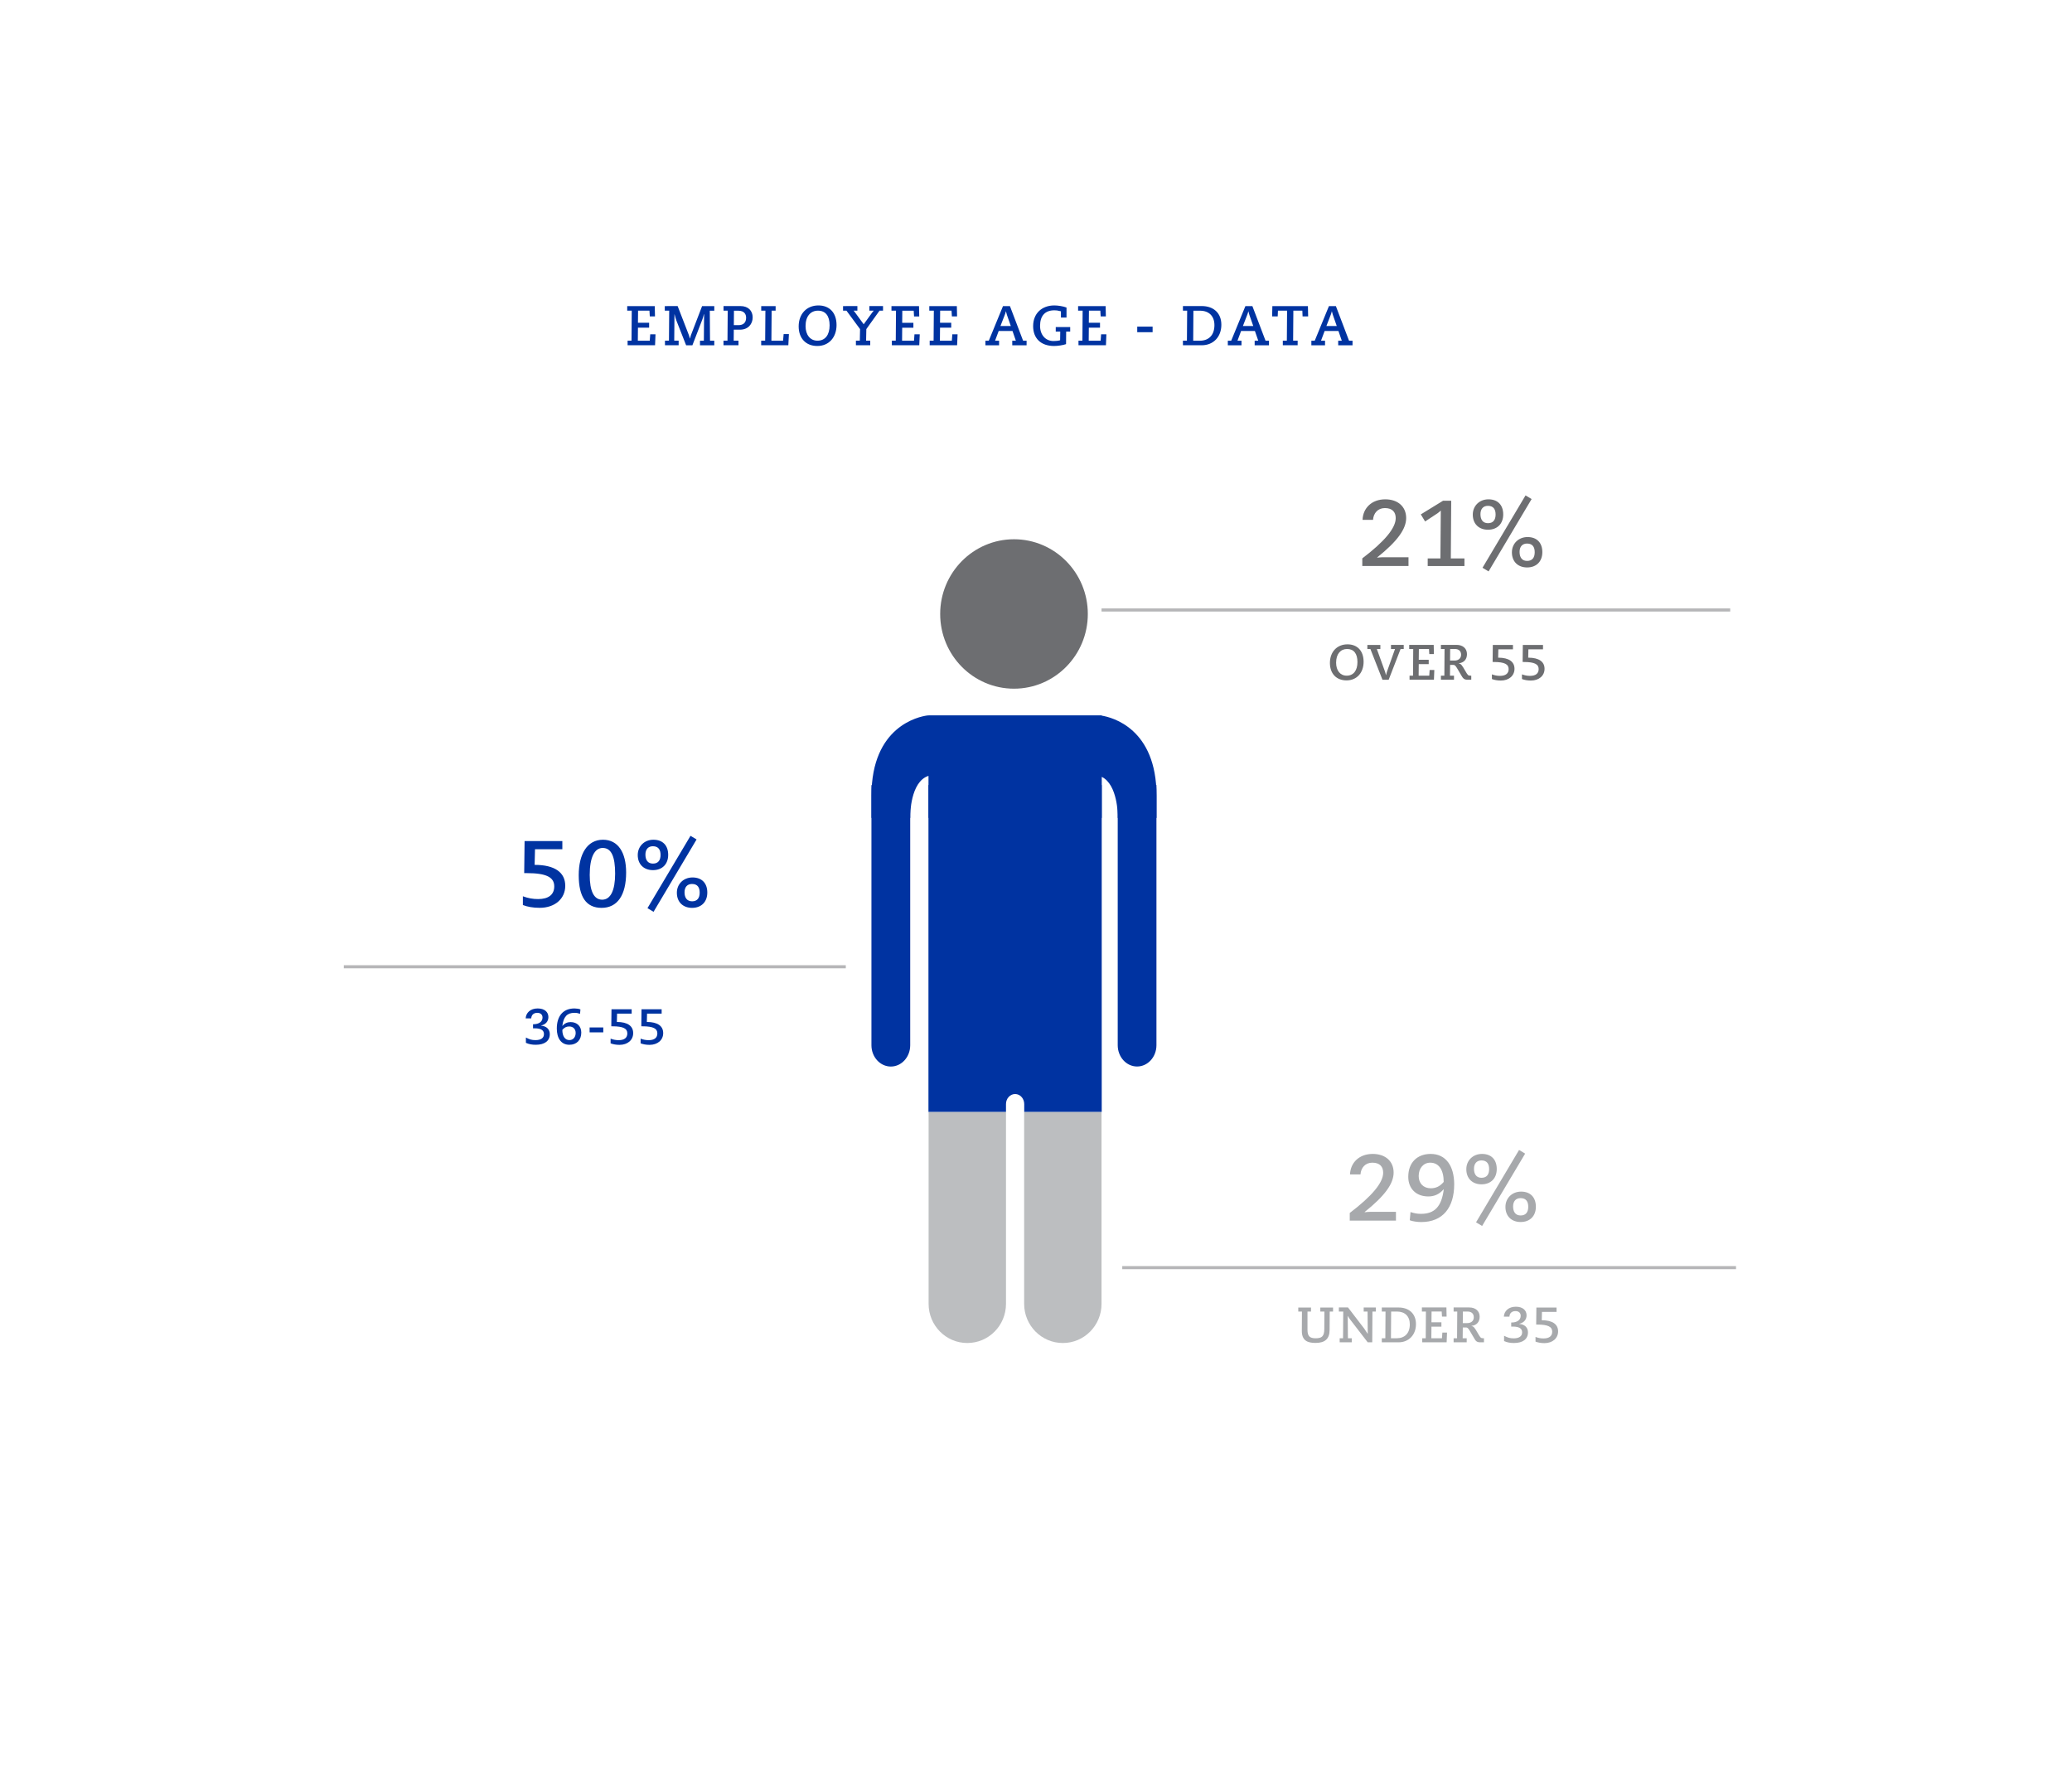 <?xml version="1.0" encoding="utf-8"?>
<!-- Generator: Adobe Illustrator 24.0.2, SVG Export Plug-In . SVG Version: 6.00 Build 0)  -->
<svg version="1.1" id="Layer_1" xmlns="http://www.w3.org/2000/svg" xmlns:xlink="http://www.w3.org/1999/xlink" x="0px" y="0px"
	 viewBox="0 0 535 461.39" style="enable-background:new 0 0 535 461.39;" xml:space="preserve">
<style type="text/css">
	.st0{fill:#0033A1;}
	.st1{fill:#CE0E2D;}
	.st2{clip-path:url(#SVGID_2_);fill:#CE0E2D;}
	.st3{clip-path:url(#SVGID_2_);fill:#0033A1;}
	.st4{opacity:0.5;}
	.st5{clip-path:url(#SVGID_4_);fill:none;stroke:#6D6E71;stroke-width:0.803;stroke-miterlimit:10;}
	.st6{fill:none;stroke:#D1D3D4;stroke-width:0.874;}
	.st7{fill:#939598;}
	.st8{fill:none;stroke:#D1D3D4;stroke-width:0.816;stroke-miterlimit:10;}
	.st9{fill:none;stroke:#0033A1;stroke-width:4.897;stroke-miterlimit:10;}
	.st10{fill:#BCBEC0;}
	.st11{fill:none;stroke:#BCBEC0;stroke-width:4.897;stroke-miterlimit:10;}
	.st12{fill:#6D6E71;}
	.st13{fill:none;stroke:#6D6E71;stroke-width:4.897;stroke-miterlimit:10;}
	.st14{fill:#A7A9AC;}
	.st15{clip-path:url(#SVGID_6_);fill:none;stroke:#6D6E71;stroke-width:0.803;stroke-miterlimit:10;}
	.st16{clip-path:url(#SVGID_8_);fill:none;stroke:#6D6E71;stroke-width:0.803;stroke-miterlimit:10;}
	.st17{clip-path:url(#SVGID_10_);fill:none;stroke:#6D6E71;stroke-width:0.803;stroke-miterlimit:10;}
</style>
<g>
	<path class="st0" d="M343.9,80.39c0.06,0.27,0.13,0.54,0.26,0.93l1,2.86h-2.68l1.14-2.94c0.12-0.29,0.19-0.56,0.25-0.85H343.9z
		 M343.14,79.03l-3.67,8.94h-0.87v1.18h3.53v-1.18h-1.04l0.94-2.52h3.56l0.87,2.52h-0.93v1.18h3.7v-1.18h-0.9l-3.4-8.94H343.14z
		 M328.53,79.03l-0.06,2.66h1.44l0.06-1.48h2.36l-0.06,7.75h-1.04v1.18h3.83v-1.18h-1.17l0.06-7.75h2.32l0.06,1.48h1.44l-0.06-2.66
		H328.53z M322.34,80.39c0.06,0.27,0.13,0.54,0.26,0.93l1,2.86h-2.68l1.14-2.94c0.12-0.29,0.19-0.56,0.25-0.85H322.34z
		 M321.57,79.03l-3.67,8.94h-0.87v1.18h3.53v-1.18h-1.04l0.94-2.52h3.56l0.87,2.52h-0.93v1.18h3.7v-1.18h-0.89l-3.4-8.94H321.57z
		 M308.14,80.22h1.71c2.27,0,3.72,1.36,3.72,3.72c0,2.59-1.46,4.03-3.79,4.03h-1.69L308.14,80.22z M305.44,79.03v1.18h1.09
		l-0.06,7.75h-1.03v1.18h4.86c2.97,0,5.06-2.14,5.06-5.29c0-3.05-2.04-4.83-5.06-4.83H305.44z M293.64,85.77h3.97v-1.44h-3.97V85.77
		z M278.37,79.03v1.18h1.17l-0.06,7.75h-1.01v1.18h7.09l0.11-2.83h-1.36l-0.12,1.65h-3.08l0.03-3.36h2.89v-1.27h-2.89l0.03-3.12
		h2.94l0.09,1.48h1.34l-0.06-2.66H278.37z M272.24,78.86c-3.27,0-5.48,2.1-5.48,5.34c0,3.15,1.99,5.13,5.41,5.13
		c0.95,0,2.26-0.19,3.09-0.48l0.03-3.23h1.04v-1.18h-3.73v1.18h1.16l-0.03,2.23c-0.58,0.16-1.22,0.2-1.72,0.2
		c-2.04,0-3.46-1.58-3.46-3.92c0-2.55,1.26-4.01,3.67-4.01c0.52,0,0.75,0.01,1.72,0.25v1.62h1.44v-2.59
		C274.52,79.07,273.16,78.86,272.24,78.86z M259.74,80.39c0.06,0.27,0.13,0.54,0.26,0.93l1,2.86h-2.68l1.14-2.94
		c0.12-0.29,0.19-0.56,0.25-0.85H259.74z M258.98,79.03l-3.67,8.94h-0.87v1.18h3.53v-1.18h-1.04l0.94-2.52h3.56l0.87,2.52h-0.93
		v1.18h3.7v-1.18h-0.9l-3.4-8.94H258.98z M239.95,79.03v1.18h1.17l-0.06,7.75h-1.01v1.18h7.08l0.12-2.83h-1.36l-0.12,1.65h-3.08
		l0.03-3.36h2.89v-1.27h-2.89l0.03-3.12h2.94l0.09,1.48h1.34l-0.06-2.66H239.95z M230.18,79.03v1.18h1.17l-0.06,7.75h-1.01v1.18
		h7.08l0.12-2.83h-1.36L236,87.97h-3.08l0.03-3.36h2.89v-1.27h-2.89l0.03-3.12h2.94l0.09,1.48h1.34l-0.06-2.66H230.18z
		 M217.68,79.03v1.18h0.88l3.51,4.76l-0.06,2.99H221v1.18h3.7v-1.18h-1.07l0.06-2.99l3.41-4.76h0.9v-1.18h-3.53v1.18h1.14
		c-0.13,0.13-0.22,0.22-0.29,0.33l-2.3,3.17H223l-2.37-3.24c-0.06-0.07-0.13-0.16-0.23-0.26h0.98v-1.18H217.68z M208,84.19
		c0-2.57,1.33-3.98,3.2-3.98c1.97,0,3.01,1.37,3.01,3.79c0,2.42-1.11,3.96-3.12,3.96C209.19,87.97,208,86.45,208,84.19
		 M211.32,78.86c-3.05,0-5.1,2.2-5.1,5.41c0,3.08,1.86,5.06,4.81,5.06c3.07,0,4.97-2.31,4.97-5.41
		C216,80.74,214.17,78.86,211.32,78.86 M196.55,79.03v1.18h1.08l-0.06,7.75h-1.03v1.18h7.01l0.15-2.89h-1.36l-0.15,1.71h-3.01
		l0.06-7.75h1.03v-1.18H196.55z M189.51,80.22h1.1c1.69,0,2.04,1.04,2.04,1.81c0,1.32-0.77,1.92-1.97,1.92h-1.2L189.51,80.22z
		 M186.82,79.03v1.18h1.08l-0.06,7.75h-1.03v1.18h3.87v-1.18h-1.24l0.03-2.84h1.59c2.14,0,3.28-1.49,3.28-3.17
		c0-1.72-1.14-2.93-3.17-2.93H186.82z M171.65,79.03v1.18h1.14l-0.06,7.75h-1.03v1.18h3.53v-1.18h-1.14l0.06-6.81h0.03
		c0.2,0.77,0.29,1.17,0.48,1.64l2.5,6.36h1.62l2.6-6.75c0.15-0.39,0.26-0.87,0.38-1.3l0.04,0.03l-0.06,6.84h-1v1.18h3.69v-1.18h-1.1
		l-0.06-7.75h1.16v-1.18h-3.15l-2.89,7.53c-0.06,0.16-0.19,0.68-0.23,0.82h-0.03c-0.07-0.3-0.2-0.74-0.25-0.85l-2.91-7.51H171.65z
		 M161.95,79.03v1.18h1.17l-0.06,7.75h-1.01v1.18h7.09l0.11-2.83h-1.36l-0.12,1.65h-3.08l0.03-3.36h2.89v-1.27h-2.89l0.03-3.12h2.94
		l0.09,1.48h1.34l-0.06-2.66H161.95z"/>
	<path class="st14" d="M396.7,337.58l-0.05,4.41H397c2.72,0,3.79,0.58,3.79,1.83c0,1.13-0.77,1.75-2.22,1.75
		c-0.73,0-1.38-0.11-2.09-0.39v1.21c0.62,0.24,1.4,0.39,2.31,0.39c2.08,0,3.52-1.25,3.52-3.03c0-1.81-1.4-2.88-4.22-2.88l0.05-2.15
		h3.77v-1.13H396.7z M391.4,337.38c-1.88,0-3.02,1.12-3.1,2.56h1.44c0.04-0.87,0.62-1.43,1.56-1.43c0.82,0,1.35,0.45,1.35,1.21
		c0,1.07-0.89,1.74-2.39,1.74h-0.06v1.05h0.4c1.8,0,2.42,0.59,2.42,1.49c0,1.01-0.78,1.55-2.19,1.55c-0.96,0-1.52-0.18-2.47-0.67
		v1.37c0.84,0.37,1.58,0.5,2.55,0.5c2.3,0,3.62-1,3.62-2.75c0-1.2-0.8-2.06-2.25-2.18v-0.03c1.14-0.26,1.89-1.03,1.89-2.19
		C394.16,338.27,393.15,337.38,391.4,337.38 M377.72,338.63h1.22c0.97,0,1.6,0.51,1.6,1.48c0,0.99-0.75,1.5-1.68,1.5h-1.16
		L377.72,338.63z M375.33,337.58v1.05h0.94l-0.05,6.89h-0.89v1.05h3.38v-1.05h-1.04l0.03-2.78h0.8c0.28,0,0.51,0.03,0.96,0.79
		l1.25,2.12c0.33,0.57,0.63,0.92,1.48,0.92h0.98v-1.05h-0.17c-0.66,0-0.72-0.1-1.4-1.27c-0.82-1.43-1.08-1.81-1.67-1.89v-0.03
		c1.35-0.15,2.13-1.01,2.13-2.38c0-1.44-1.05-2.38-2.69-2.38H375.33z M367.14,337.58v1.05h1.04l-0.05,6.89h-0.9v1.05h6.3l0.1-2.52
		h-1.21l-0.1,1.47h-2.74l0.03-2.99h2.57v-1.13h-2.57l0.03-2.78h2.61l0.08,1.31h1.19l-0.05-2.36H367.14z M359.2,338.63h1.52
		c2.02,0,3.3,1.21,3.3,3.3c0,2.3-1.3,3.59-3.37,3.59h-1.5L359.2,338.63z M356.79,337.58v1.05h0.96l-0.05,6.89h-0.91v1.05h4.32
		c2.63,0,4.5-1.9,4.5-4.7c0-2.71-1.81-4.29-4.5-4.29H356.79z M345.7,337.58v1.05h1.13l-0.05,6.89h-0.87v1.05h3.12v-1.05h-0.99
		l-0.05-5.71l0.03-0.03c0.17,0.31,0.45,0.73,0.66,0.99l4.47,5.8h1.17l0.05-7.94h0.87v-1.05h-3.13v1.05h1l0.05,5.77
		c-0.08-0.14-0.82-1.26-0.93-1.39l-4.17-5.44H345.7z M335.22,337.58v1.05h0.95l-0.03,4.99c-0.01,2.45,1.4,3.11,3.52,3.11
		c2.44,0,3.64-1.03,3.65-3.35l0.03-4.74h0.86v-1.05h-3.29v1.05h1.06l-0.03,4.5c-0.01,1.89-0.64,2.39-2.25,2.39
		c-1.52,0-2.09-0.57-2.09-2.2v-4.69h0.91v-1.05H335.22z"/>
	<path class="st0" d="M165.64,260.57l-0.05,4.41h0.35c2.72,0,3.79,0.58,3.79,1.83c0,1.13-0.77,1.75-2.23,1.75
		c-0.73,0-1.37-0.12-2.09-0.39v1.21c0.62,0.24,1.4,0.39,2.31,0.39c2.08,0,3.52-1.24,3.52-3.03c0-1.81-1.4-2.88-4.22-2.88l0.05-2.15
		h3.77v-1.13H165.64z M157.89,260.57l-0.05,4.41h0.35c2.72,0,3.79,0.58,3.79,1.83c0,1.13-0.77,1.75-2.23,1.75
		c-0.73,0-1.37-0.12-2.09-0.39v1.21c0.62,0.24,1.4,0.39,2.31,0.39c2.08,0,3.52-1.24,3.52-3.03c0-1.81-1.4-2.88-4.21-2.88l0.05-2.15
		h3.77v-1.13H157.89z M152.24,266.55h3.53v-1.28h-3.53V266.55z M145.2,265.9c0.5-0.58,1.03-0.88,1.76-0.88
		c1.04,0,1.68,0.67,1.68,1.68c0,1.07-0.64,1.84-1.61,1.84C145.89,268.55,145.2,267.54,145.2,265.9 M148.32,260.37
		c-2.94,0-4.55,1.98-4.55,5.2c0,2.46,1.1,4.18,3.24,4.18c1.89,0,3.08-1.23,3.08-3.15c0-1.65-1.11-2.71-2.76-2.71
		c-0.82,0-1.54,0.32-2.1,0.98l-0.03-0.03c0.31-2.33,1.23-3.34,3.12-3.34c0.58,0,0.93,0.08,1.45,0.25l0.1-1.13
		C149.49,260.46,148.82,260.37,148.32,260.37 M138.83,260.37c-1.88,0-3.02,1.12-3.1,2.56h1.44c0.04-0.88,0.62-1.43,1.56-1.43
		c0.82,0,1.35,0.45,1.35,1.21c0,1.07-0.89,1.74-2.39,1.74h-0.06v1.05h0.4c1.8,0,2.42,0.59,2.42,1.49c0,1.02-0.78,1.56-2.19,1.56
		c-0.96,0-1.52-0.18-2.47-0.67v1.37c0.84,0.37,1.58,0.5,2.55,0.5c2.3,0,3.62-1,3.62-2.75c0-1.2-0.8-2.06-2.25-2.19v-0.03
		c1.14-0.26,1.89-1.03,1.89-2.19C141.59,261.26,140.58,260.37,138.83,260.37"/>
	<path class="st12" d="M393.2,166.51l-0.05,4.41h0.35c2.73,0,3.79,0.58,3.79,1.83c0,1.13-0.77,1.75-2.22,1.75
		c-0.73,0-1.37-0.12-2.09-0.39v1.21c0.62,0.24,1.4,0.39,2.31,0.39c2.08,0,3.52-1.24,3.52-3.03c0-1.81-1.4-2.88-4.22-2.88l0.05-2.15
		h3.77v-1.13H393.2z M385.45,166.51l-0.05,4.41h0.35c2.72,0,3.79,0.58,3.79,1.83c0,1.13-0.77,1.75-2.23,1.75
		c-0.73,0-1.37-0.12-2.09-0.39v1.21c0.62,0.24,1.4,0.39,2.31,0.39c2.08,0,3.52-1.24,3.52-3.03c0-1.81-1.4-2.88-4.22-2.88l0.05-2.15
		h3.77v-1.13H385.45z M374.44,167.56h1.22c0.96,0,1.6,0.51,1.6,1.48c0,0.99-0.75,1.51-1.69,1.51h-1.16L374.44,167.56z
		 M372.05,166.51v1.05h0.94l-0.05,6.89h-0.89v1.05h3.38v-1.05h-1.04l0.03-2.78h0.8c0.28,0,0.51,0.03,0.96,0.78l1.25,2.12
		c0.33,0.57,0.63,0.93,1.48,0.93h0.98v-1.05h-0.17c-0.66,0-0.72-0.1-1.4-1.27c-0.82-1.43-1.08-1.81-1.67-1.89v-0.03
		c1.35-0.15,2.13-1.01,2.13-2.38c0-1.44-1.05-2.38-2.69-2.38H372.05z M363.86,166.51v1.05h1.04l-0.05,6.89h-0.9v1.05h6.3l0.1-2.52
		h-1.21l-0.1,1.47h-2.74l0.03-2.98h2.57v-1.13h-2.57l0.03-2.78h2.61l0.08,1.31h1.19l-0.05-2.36H363.86z M353.06,166.51v1.05h0.78
		l3.12,7.95h1.6l3.08-7.95h0.81v-1.05h-3.29v1.05h1.04l-2.11,5.95c-0.04,0.13-0.08,0.26-0.1,0.39l-0.1,0.4h-0.03l-0.1-0.42
		c-0.03-0.11-0.06-0.26-0.13-0.45l-2.12-5.86h0.91v-1.05H353.06z M344.99,171.1c0-2.29,1.18-3.54,2.84-3.54
		c1.75,0,2.67,1.22,2.67,3.37c0,2.15-0.99,3.52-2.78,3.52C346.04,174.45,344.99,173.11,344.99,171.1 M347.93,166.36
		c-2.71,0-4.54,1.95-4.54,4.81c0,2.74,1.66,4.5,4.28,4.5c2.73,0,4.42-2.05,4.42-4.8C352.09,168.03,350.46,166.36,347.93,166.36"/>
	<path class="st12" d="M280.88,158.52c0,10.65-8.54,19.29-19.06,19.29c-10.53,0-19.06-8.63-19.06-19.29
		c0-10.65,8.54-19.29,19.06-19.29C272.34,139.23,280.88,147.87,280.88,158.52"/>
	<path class="st10" d="M239.77,287.07v49.57c0,5.58,4.47,10.11,9.99,10.11c5.52,0,9.99-4.52,9.99-10.11v-49.57H239.77z
		 M264.44,287.07v49.57c0,5.58,4.47,10.11,9.99,10.11c5.52,0,9.99-4.52,9.99-10.11v-49.57H264.44z"/>
	<path class="st0" d="M284.47,287.07v-4.6v-22.14v-57.64h-44.74v57.64v26.74h20.02v-2.01c0-1.43,1.05-2.59,2.36-2.59
		c1.3,0,2.35,1.16,2.35,2.59v2.01H284.47z"/>
	<path class="st0" d="M288.6,202.69v67.17c0,3.04,2.24,5.5,5,5.5c2.76,0,5-2.46,5-5.5v-67.17H288.6z"/>
	<path class="st0" d="M230.02,275.37c2.76,0,5-2.46,5-5.5v-67.17h-10.01v67.17C225.01,272.9,227.25,275.37,230.02,275.37"/>
	<path class="st0" d="M284.47,184.77v-0.08h-44.44c-0.21,0-0.41,0.01-0.62,0.04c-2.17,0.3-14.39,2.78-14.39,20.68v5.77h10.01v-0.66
		c0,0-0.02-8.7,4.71-10.2v10.86h44.74v-10.6c4.14,2.01,4.13,9.95,4.13,9.95v0.66h10.01v-5.77
		C298.61,188.09,287.17,185.21,284.47,184.77"/>
	<g class="st4">
		<g>
			<defs>
				<rect id="SVGID_5_" x="266.99" y="143.54" width="197.18" height="16.29"/>
			</defs>
			<clipPath id="SVGID_2_">
				<use xlink:href="#SVGID_5_"  style="overflow:visible;"/>
			</clipPath>
			
				<line style="clip-path:url(#SVGID_2_);fill:none;stroke:#6D6E71;stroke-width:0.803;stroke-miterlimit:10;" x1="284.42" y1="157.49" x2="446.75" y2="157.49"/>
		</g>
	</g>
	<g class="st4">
		<g>
			<defs>
				<rect id="SVGID_7_" x="272.35" y="313.34" width="193.33" height="16.29"/>
			</defs>
			<clipPath id="SVGID_4_">
				<use xlink:href="#SVGID_7_"  style="overflow:visible;"/>
			</clipPath>
			<line class="st5" x1="289.77" y1="327.29" x2="448.25" y2="327.29"/>
		</g>
	</g>
	<g class="st4">
		<g>
			<defs>
				<rect id="SVGID_9_" x="71.35" y="235.65" width="164.47" height="16.29"/>
			</defs>
			<clipPath id="SVGID_6_">
				<use xlink:href="#SVGID_9_"  style="overflow:visible;"/>
			</clipPath>
			<line class="st15" x1="88.77" y1="249.61" x2="218.39" y2="249.61"/>
		</g>
	</g>
	<path class="st12" d="M392.36,142.49c0-1.33,0.7-2.15,1.93-2.15c1.47,0,1.98,0.96,1.98,2.24c0,1.35-0.6,2.24-1.95,2.24
		C392.96,144.83,392.36,143.87,392.36,142.49 M394.43,138.66c-2.36,0-4.05,1.71-4.05,3.95c0,2.41,1.59,3.9,3.93,3.9
		c2.39,0,3.93-1.54,3.93-3.95C398.24,140.08,396.77,138.66,394.43,138.66 M382.26,132.75c0-1.33,0.7-2.15,1.93-2.15
		c1.47,0,1.98,0.96,1.98,2.24c0,1.35-0.6,2.24-1.95,2.24C382.86,135.09,382.26,134.13,382.26,132.75 M384.33,128.92
		c-2.36,0-4.05,1.71-4.05,3.95c0,2.41,1.59,3.9,3.93,3.9c2.39,0,3.93-1.54,3.93-3.95C388.14,130.34,386.67,128.92,384.33,128.92
		 M393.9,127.91l-11.11,18.68l1.57,0.94l11.11-18.68L393.9,127.91z M372.59,129.29l-5.73,3.52l1.11,1.83l3.21-2.12
		c0.24-0.15,0.6-0.48,0.84-0.7l-0.1,12.36h-3.28v1.97h9.49v-1.97h-3.52l0.1-14.9H372.59z M357.68,128.92c-3.52,0-5.76,2.29-5.86,5.3
		h2.7c0.12-1.71,1.23-3.04,3.06-3.04c1.98,0,2.8,1.08,2.8,2.6c0,2.58-2.92,6.05-8.63,10.39v1.97h11.93v-2.26h-6.74
		c-0.29,0-1.04,0.05-1.33,0.1v-0.07c5.18-4.15,7.47-7.3,7.47-10.17C363.07,130.8,360.93,128.92,357.68,128.92"/>
	<path class="st14" d="M390.69,311.49c0-1.33,0.7-2.15,1.93-2.15c1.47,0,1.98,0.96,1.98,2.24c0,1.35-0.6,2.24-1.95,2.24
		C391.29,313.83,390.69,312.87,390.69,311.49 M392.76,307.66c-2.36,0-4.05,1.71-4.05,3.95c0,2.41,1.59,3.9,3.93,3.9
		c2.39,0,3.93-1.54,3.93-3.95C396.56,309.08,395.1,307.66,392.76,307.66 M380.59,301.76c0-1.33,0.7-2.15,1.93-2.15
		c1.47,0,1.98,0.96,1.98,2.24c0,1.35-0.6,2.24-1.96,2.24C381.19,304.1,380.59,303.13,380.59,301.76 M382.66,297.93
		c-2.36,0-4.05,1.71-4.05,3.95c0,2.41,1.59,3.9,3.93,3.9c2.39,0,3.93-1.54,3.93-3.95C386.47,299.34,385,297.93,382.66,297.93
		 M392.23,296.91l-11.11,18.68l1.57,0.94l11.11-18.68L392.23,296.91z M366.31,303.64c0-2.02,1.23-3.45,2.99-3.45
		c2.22,0,3.47,1.88,3.47,4.97c-0.94,1.11-1.98,1.64-3.33,1.64C367.54,306.8,366.31,305.54,366.31,303.64 M369.4,297.93
		c-3.42,0-5.78,2.19-5.78,5.9c0,3.06,2.02,5.08,5.18,5.08c1.5,0,2.8-0.53,3.93-1.83l0.05,0.05c-0.56,4.34-2.32,6.27-5.86,6.27
		c-1.08,0-1.69-0.15-2.72-0.46l-0.19,2.12c0.75,0.29,2,0.46,2.94,0.46c5.62,0,8.53-3.76,8.53-9.76
		C375.47,301.1,373.38,297.93,369.4,297.93 M354.44,297.93c-3.52,0-5.76,2.29-5.86,5.3h2.7c0.12-1.71,1.23-3.04,3.06-3.04
		c1.98,0,2.8,1.08,2.8,2.6c0,2.58-2.92,6.05-8.63,10.39v1.97h11.93v-2.26h-6.74c-0.29,0-1.04,0.05-1.33,0.1v-0.07
		c5.18-4.15,7.47-7.3,7.47-10.17C359.84,299.8,357.69,297.93,354.44,297.93"/>
	<path class="st0" d="M176.75,230.38c0-1.33,0.7-2.15,1.93-2.15c1.47,0,1.98,0.96,1.98,2.24c0,1.35-0.6,2.24-1.95,2.24
		S176.75,231.75,176.75,230.38 M178.82,226.55c-2.36,0-4.05,1.71-4.05,3.95c0,2.41,1.59,3.9,3.93,3.9c2.39,0,3.93-1.54,3.93-3.95
		C182.63,227.97,181.16,226.55,178.82,226.55 M166.65,220.64c0-1.33,0.7-2.15,1.93-2.15c1.47,0,1.98,0.97,1.98,2.24
		c0,1.35-0.6,2.24-1.95,2.24C167.25,222.98,166.65,222.02,166.65,220.64 M168.72,216.81c-2.36,0-4.05,1.71-4.05,3.95
		c0,2.41,1.59,3.9,3.93,3.9c2.39,0,3.93-1.54,3.93-3.95C172.53,218.23,171.06,216.81,168.72,216.81 M178.29,215.8l-11.11,18.68
		l1.57,0.94l11.11-18.68L178.29,215.8z M152.27,225.9c0-4.53,1.23-6.97,3.35-6.97c2.24,0,3.21,2.22,3.21,6.63
		c0,4.36-1.18,6.73-3.35,6.73C153.38,232.28,152.27,230.14,152.27,225.9 M155.69,216.81c-4.07,0-6.26,3.69-6.26,9.16
		c0,5.67,1.97,8.43,5.9,8.43c4.07,0,6.34-3.25,6.34-9.13C161.67,220.11,159.6,216.81,155.69,216.81 M135.45,217.17l-0.1,8.26h0.65
		c5.11,0,7.11,1.08,7.11,3.42c0,2.12-1.45,3.28-4.17,3.28c-1.37,0-2.58-0.22-3.93-0.72v2.26c1.16,0.46,2.63,0.72,4.34,0.72
		c3.91,0,6.6-2.33,6.6-5.69c0-3.4-2.63-5.4-7.91-5.4l0.1-4.03h7.06v-2.12H135.45z"/>
</g>
</svg>
